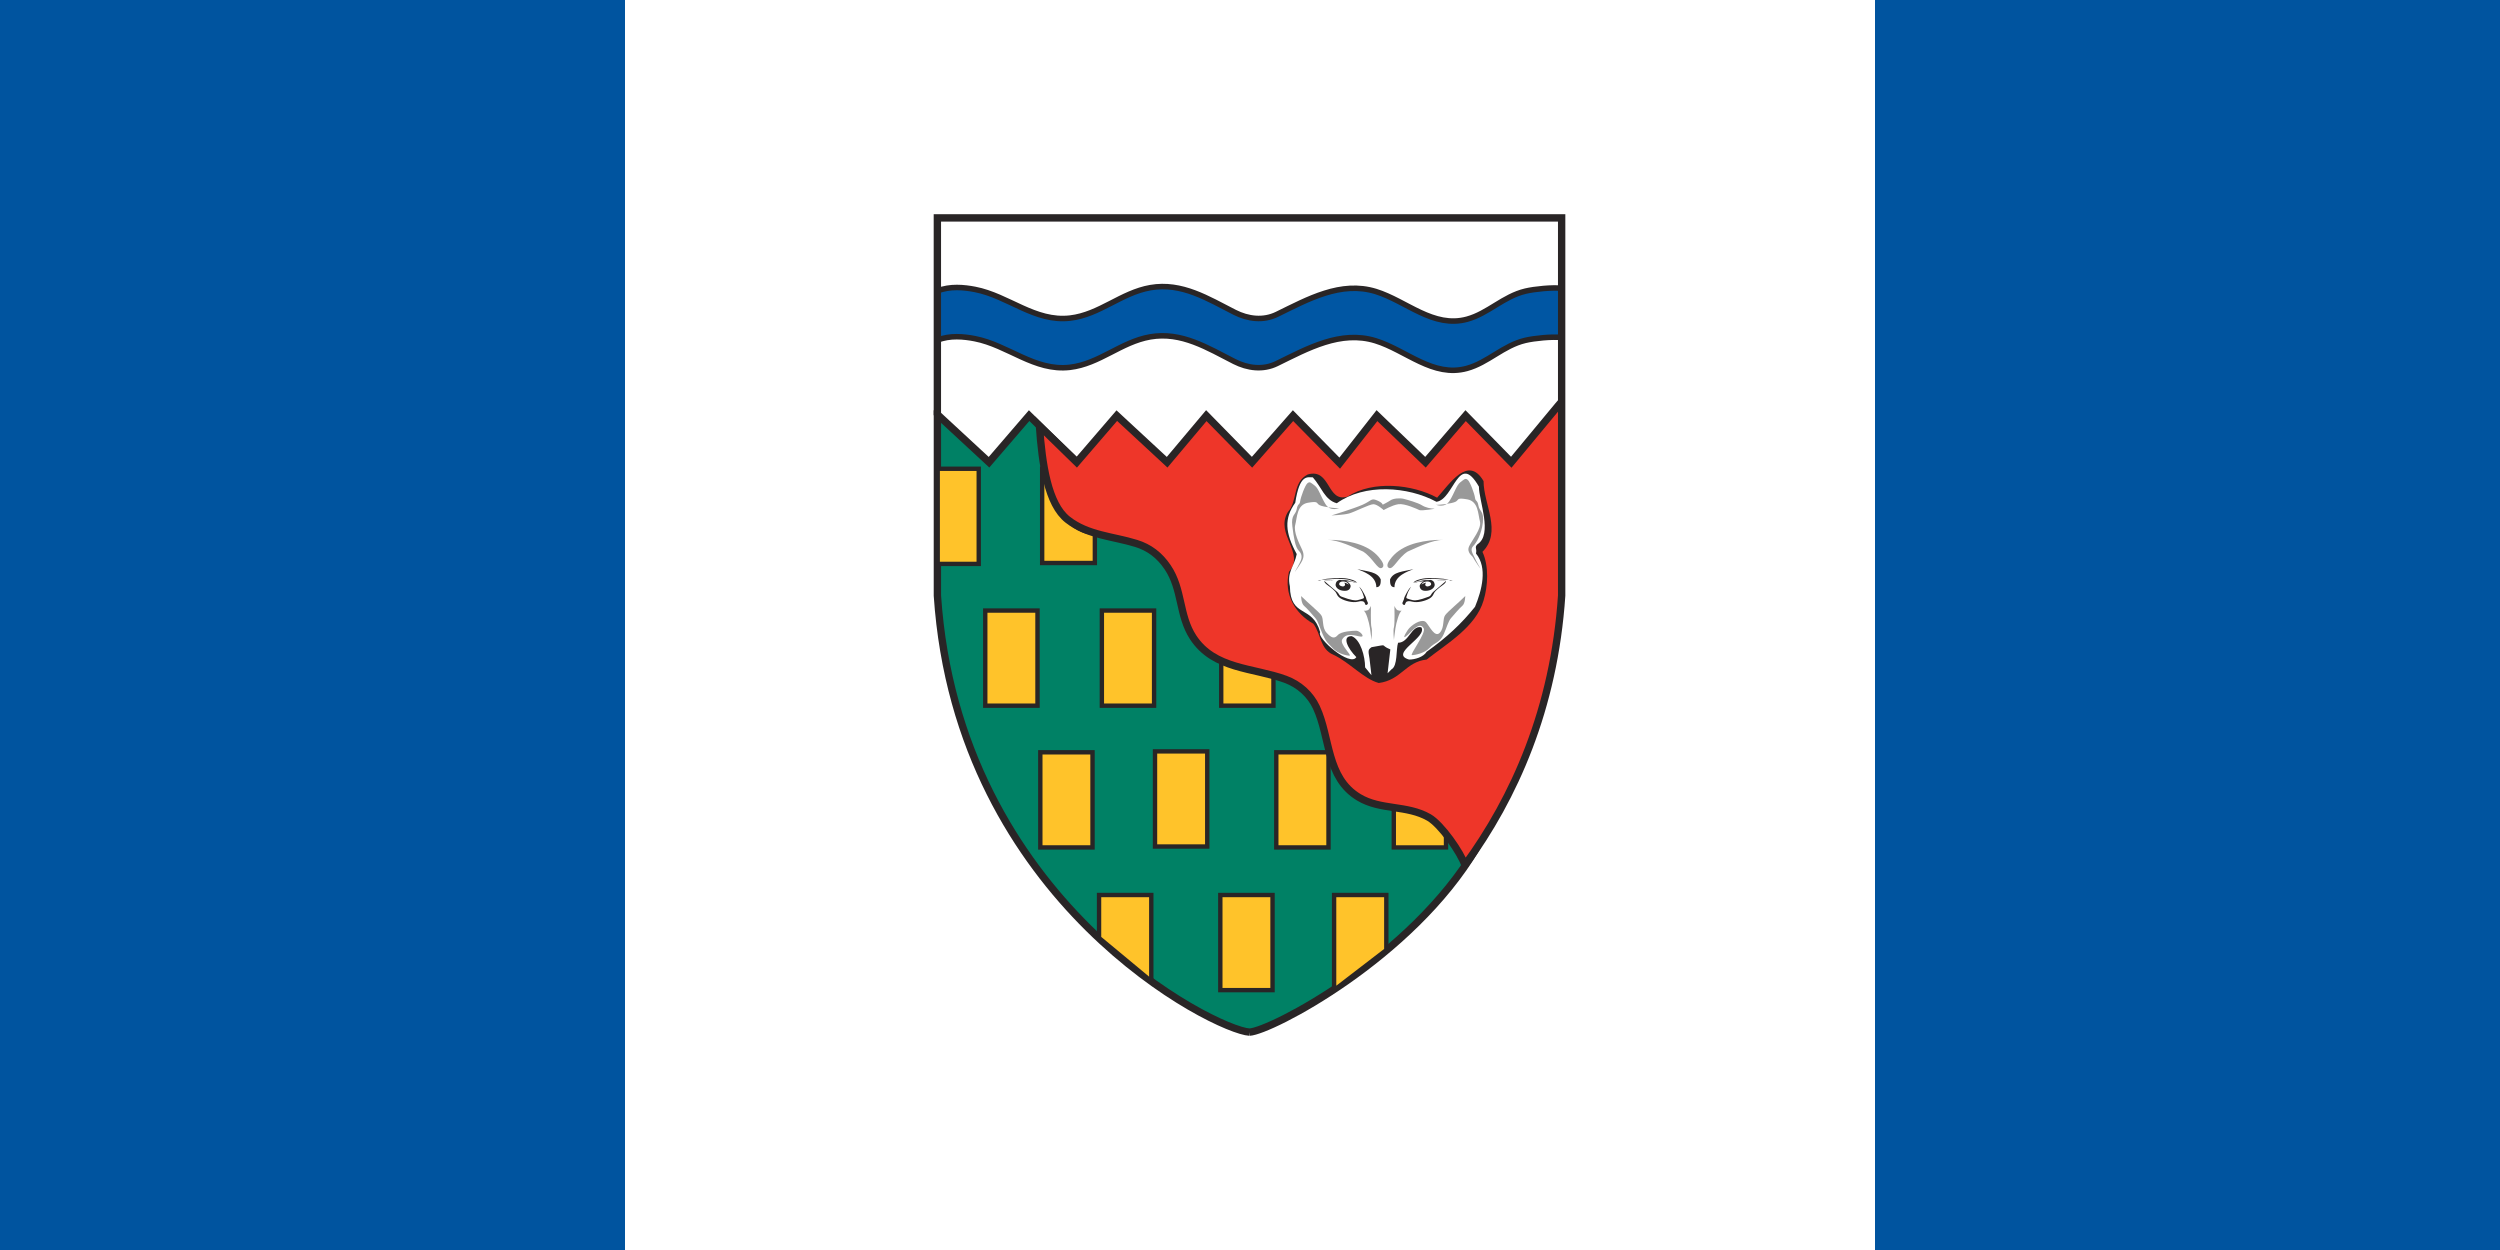 <svg xmlns:svg="http://www.w3.org/2000/svg" xmlns="http://www.w3.org/2000/svg" xmlns:xlink="http://www.w3.org/1999/xlink" width="1200" height="600"><rect width="100%" height="100%" fill="#333333" stroke="none"/><g transform="translate(-422.765,108.036)"><path d="m 422.765,-108.036 1200,0 0,600 -1200,0 0,-600 z" fill="#fff" fill-opacity="1" fill-rule="nonzero" stroke="none"/><path d="m 422.765,-108.036 300,0 0,600 -300,0 0,-600 z" id="a" fill="#00549f" fill-opacity="1" fill-rule="nonzero" stroke="none"/><path d="m 1022.543,387.384 c 16.215,-0.887 139.972,-62.392 149.827,-209.518 l 0,-181.323 -299.654,0 0,181.323 c 9.847,147.126 133.604,208.63 149.827,209.518" fill="#fff" fill-opacity="1" fill-rule="nonzero" stroke="none"/><path d="m 1022.543,387.384 c 10.221,-0.56 77.681,-35.528 108.982,-88.478 L 923.525,98.107 l -6.78,-6.648 -19.259,22.38 -24.178,-22.38 -0.592,-0.179 0,86.586 c 9.847,147.126 133.604,208.63 149.827,209.518" fill="#008165" fill-opacity="1" fill-rule="nonzero" stroke="none"/><path d="m 1022.543,387.384 c 10.221,-0.56 77.681,-35.528 108.982,-88.478 L 923.525,98.107 l -6.78,-6.648 -19.259,22.38 -24.178,-22.38 -0.592,-0.179 0,86.586 c 9.847,147.126 133.604,208.63 149.827,209.518" fill="none" stroke="#292526" stroke-width="3.534" stroke-linecap="butt" stroke-linejoin="miter" stroke-miterlimit="4" stroke-opacity="1" stroke-dasharray="none"/><path d="m 872.693,31.698 0,23.548 c 6.041,-2.46 12.813,-1.72 17.928,-0.74 16.09,3.122 28.701,15.748 45.679,13.778 14.191,-1.643 24.49,-12.175 38.58,-14.627 15.024,-2.608 27.619,5.348 40.401,11.848 6.399,3.246 13.739,4.18 20.302,0.981 14.915,-7.286 30.663,-16.145 47.446,-10.953 14.736,4.562 27.572,17.733 43.834,13.272 10.112,-2.763 17.414,-10.945 28.001,-13.459 4.437,-1.051 12.86,-1.876 17.39,-1.378 l 0.117,0 0,-23.626 c -4.53,-0.498 -12.961,0.327 -17.398,1.378 -10.579,2.514 -17.889,10.696 -27.985,13.459 -16.285,4.453 -29.106,-8.711 -43.842,-13.288 -16.791,-5.184 -32.531,3.682 -47.454,10.968 -6.554,3.199 -13.911,2.273 -20.294,-0.981 -12.79,-6.508 -25.377,-14.456 -40.401,-11.848 -14.09,2.46 -24.396,12.977 -38.587,14.627 -16.97,1.969 -29.596,-10.657 -45.679,-13.771 -5.114,-0.989 -11.996,-1.713 -18.037,0.747 l 0,0.062" fill="#0056a3" fill-opacity="1" fill-rule="nonzero" stroke="none"/><path d="m 872.693,31.698 0,23.548 c 6.041,-2.46 12.813,-1.72 17.928,-0.74 16.09,3.122 28.701,15.748 45.679,13.778 14.191,-1.643 24.49,-12.175 38.58,-14.627 15.024,-2.608 27.619,5.348 40.401,11.848 6.399,3.246 13.739,4.18 20.302,0.981 14.915,-7.286 30.663,-16.145 47.446,-10.953 14.736,4.562 27.572,17.733 43.834,13.272 10.112,-2.763 17.414,-10.945 28.001,-13.459 4.437,-1.051 12.86,-1.876 17.39,-1.378 l 0.117,0 0,-23.626 c -4.53,-0.498 -12.961,0.327 -17.398,1.378 -10.579,2.514 -17.889,10.696 -27.985,13.459 -16.285,4.453 -29.106,-8.711 -43.842,-13.288 -16.791,-5.184 -32.531,3.682 -47.454,10.968 -6.554,3.199 -13.911,2.273 -20.294,-0.981 -12.79,-6.508 -25.377,-14.456 -40.401,-11.848 -14.09,2.46 -24.396,12.977 -38.587,14.627 -16.97,1.969 -29.596,-10.657 -45.679,-13.771 -5.114,-0.989 -11.996,-1.713 -18.037,0.747 l 0,0.062 z" fill="none" stroke="#292526" stroke-width="2.654" stroke-linecap="butt" stroke-linejoin="miter" stroke-miterlimit="4" stroke-opacity="1" stroke-dasharray="none"/><path d="m 895.688,185.028 25.074,0 0,45.663 -25.074,0 0,-45.663 z" fill="#ffc32a" fill-opacity="1" fill-rule="nonzero" stroke="none"/><path d="m 895.688,230.691 25.074,0 0,-45.663 -25.074,0 0,45.663 z" fill="none" stroke="#292526" stroke-width="2.102" stroke-linecap="butt" stroke-linejoin="miter" stroke-miterlimit="4" stroke-opacity="1" stroke-dasharray="none"/><path d="m 951.658,185.028 25.066,0 0,45.663 -25.066,0 0,-45.663 z" fill="#ffc32a" fill-opacity="1" fill-rule="nonzero" stroke="none"/><path d="m 951.658,230.691 25.066,0 0,-45.663 -25.066,0 0,45.663 z" fill="none" stroke="#292526" stroke-width="2.102" stroke-linecap="butt" stroke-linejoin="miter" stroke-miterlimit="4" stroke-opacity="1" stroke-dasharray="none"/><path d="m 922.116,253.079 25.058,0 0,45.663 -25.058,0 0,-45.663 z" fill="#ffc32a" fill-opacity="1" fill-rule="nonzero" stroke="none"/><path d="m 922.116,298.735 25.058,0 0,-45.663 -25.058,0 0,45.663 z" fill="none" stroke="#292526" stroke-width="2.102" stroke-linecap="butt" stroke-linejoin="miter" stroke-miterlimit="4" stroke-opacity="1" stroke-dasharray="none"/><path d="m 977.168,252.628 25.074,0 0,45.663 -25.074,0 0,-45.663 z" fill="#ffc32a" fill-opacity="1" fill-rule="nonzero" stroke="none"/><path d="m 977.168,298.291 25.074,0 0,-45.663 -25.074,0 0,45.663 z" fill="none" stroke="#292526" stroke-width="2.102" stroke-linecap="butt" stroke-linejoin="miter" stroke-miterlimit="4" stroke-opacity="1" stroke-dasharray="none"/><path d="m 1035.38,253.079 25.066,0 0,45.663 -25.066,0 0,-45.663 z" fill="#ffc32a" fill-opacity="1" fill-rule="nonzero" stroke="none"/><path d="m 1035.38,298.735 25.066,0 0,-45.663 -25.066,0 0,45.663 z" fill="none" stroke="#292526" stroke-width="2.102" stroke-linecap="butt" stroke-linejoin="miter" stroke-miterlimit="4" stroke-opacity="1" stroke-dasharray="none"/><path d="m 975.385,362.988 0,-41.421 -25.074,0 0,20.598 25.074,20.823" fill="#ffc32a" fill-opacity="1" fill-rule="nonzero" stroke="none"/><path d="m 975.385,362.988 0,-41.421 -25.074,0 0,20.598 25.074,20.823 z" fill="none" stroke="#292526" stroke-width="2.102" stroke-linecap="butt" stroke-linejoin="miter" stroke-miterlimit="4" stroke-opacity="1" stroke-dasharray="none"/><path d="m 1008.516,321.567 25.066,0 0,45.663 -25.066,0 0,-45.663 z" fill="#ffc32a" fill-opacity="1" fill-rule="nonzero" stroke="none"/><path d="m 1008.516,367.23 25.066,0 0,-45.663 -25.066,0 0,45.663 z" fill="none" stroke="#292526" stroke-width="2.102" stroke-linecap="butt" stroke-linejoin="miter" stroke-miterlimit="4" stroke-opacity="1" stroke-dasharray="none"/><path d="m 1088.197,347.979 0,-26.413 -25.066,0 0,45.663 25.066,-19.251" fill="#ffc32a" fill-opacity="1" fill-rule="nonzero" stroke="none"/><path d="m 1088.197,347.979 0,-26.413 -25.066,0 0,45.663 25.066,-19.251 z" fill="none" stroke="#292526" stroke-width="2.102" stroke-linecap="butt" stroke-linejoin="miter" stroke-miterlimit="4" stroke-opacity="1" stroke-dasharray="none"/><path d="m 1116.851,292.36 0,6.375 -25.066,0 0,-19.251 c 17.344,0.117 25.066,12.875 25.066,12.875" fill="#ffc32a" fill-opacity="1" fill-rule="nonzero" stroke="none"/><path d="m 1116.851,292.36 0,6.375 -25.066,0 0,-19.251 c 17.344,0.117 25.066,12.875 25.066,12.875 z" fill="none" stroke="#292526" stroke-width="2.102" stroke-linecap="butt" stroke-linejoin="miter" stroke-miterlimit="4" stroke-opacity="1" stroke-dasharray="none"/><path d="m 1034.025,216.368 0,14.323 -25.074,0 0,-21.828 c 9.411,3.807 15.452,5.597 25.074,7.504" fill="#ffc32a" fill-opacity="1" fill-rule="nonzero" stroke="none"/><path d="m 1034.025,216.368 0,14.323 -25.074,0 0,-21.828 c 9.411,3.807 15.452,5.597 25.074,7.504 z" fill="none" stroke="#292526" stroke-width="2.102" stroke-linecap="butt" stroke-linejoin="miter" stroke-miterlimit="4" stroke-opacity="1" stroke-dasharray="none"/><path d="m 923.004,116.969 0,45.227 25.292,0 0,-14.44 c 0,0 -18.34,0.849 -24.28,-30.787 l -1.012,0" fill="#ffc32a" fill-opacity="1" fill-rule="nonzero" stroke="none"/><path d="m 923.004,116.969 0,45.227 25.292,0 0,-14.44 c 0,0 -18.34,0.849 -24.28,-30.787 l -1.012,0 z" fill="none" stroke="#292526" stroke-width="2.102" stroke-linecap="butt" stroke-linejoin="miter" stroke-miterlimit="4" stroke-opacity="1" stroke-dasharray="none"/><path d="m 872.864,116.969 19.695,0 0,45.671 -19.695,0 0,-45.671 z" fill="#ffc32a" fill-opacity="1" fill-rule="nonzero" stroke="none"/><path d="m 872.864,162.64 19.695,0 0,-45.671 -19.695,0 0,45.671 z" fill="none" stroke="#292526" stroke-width="2.102" stroke-linecap="butt" stroke-linejoin="miter" stroke-miterlimit="4" stroke-opacity="1" stroke-dasharray="none"/><path d="m 921.673,96.379 17.896,17.46 19.251,-22.38 24.178,22.38 18.799,-22.38 21.936,22.38 19.695,-22.38 22.388,22.832 17.904,-22.832 23.283,22.38 19.251,-22.38 21.936,22.38 24.622,-29.098 -0.444,0 0,93.125 c -3.643,54.366 -22.832,97.048 -46.419,129.291 l 0.086,0.311 c -2.164,-6.399 -11.513,-19.749 -17.398,-23.128 -10.595,-6.08 -23.174,-3.347 -33.605,-9.645 -15.732,-9.466 -13.615,-28.647 -20.419,-43.227 -2.88,-6.189 -8.244,-11.038 -14.837,-13.451 -15.491,-5.667 -34.205,-4.663 -44.325,-20.146 -6.889,-10.548 -5.029,-22.972 -12.214,-33.636 -3.892,-5.768 -8.812,-9.474 -15.133,-11.42 -11.28,-3.495 -23.089,-3.814 -32.796,-11.381 -9.622,-7.496 -12.307,-26.701 -13.638,-45.056" fill="#ee3629" fill-opacity="1" fill-rule="nonzero" stroke="none"/><path d="m 749.594,192.781 0,-88.188 -299.656,0 0,94.719 m 299.656,-6.531 -1.688,1.969 -22.5,27.125 L 703.5,199.5 684.219,221.875 660.938,199.5 643.062,222.312 620.656,199.5 l -19.688,22.375 -21.938,-22.375 -18.812,22.375 -24.156,-22.375 -19.25,22.375 -17.906,-17.469 c 1.331,18.356 4.003,37.566 13.625,45.062 9.707,7.566 21.533,7.88 32.812,11.375 6.321,1.946 11.233,5.669 15.125,11.438 7.185,10.665 5.33,23.077 12.219,33.625 10.12,15.483 28.822,14.489 44.312,20.156 6.593,2.413 11.963,7.249 14.844,13.438 6.804,14.58 4.674,33.753 20.406,43.219 10.431,6.298 23.03,3.577 33.625,9.656 5.885,3.378 15.242,16.726 17.406,23.125 l -0.094,-0.312 c 23.587,-32.243 42.763,-74.915 46.406,-129.281 l 0,-93.125 z" transform="translate(422.765,-108.036)" fill="none" stroke="#292526" stroke-width="3.534" stroke-linecap="butt" stroke-linejoin="miter" stroke-miterlimit="4" stroke-opacity="1" stroke-dasharray="none"/><path d="m 1134.874,122.884 c 0,11.144 9.023,24.41 -0.53,33.963 3.182,6.901 2.652,16.448 0.53,23.349 -3.713,12.735 -17.832,20.84 -27.308,28.355 -10.084,1.061 -12.192,9.844 -22.981,11.254 -7.361,-2.005 -13.919,-9.889 -21.881,-13.602 -6.371,-2.658 -5.841,-10.084 -9.553,-14.863 -8.492,-4.773 -14.327,-13.796 -11.675,-24.94 7.962,-9.023 -6.901,-18.039 -0.53,-28.66 4.773,-5.304 2.121,-14.326 9.553,-18.039 11.144,-3.189 9.023,13.796 19.106,10.614 12.198,-7.962 31.305,-5.841 42.98,0.53 5.841,-6.371 14.857,-20.697 22.289,-7.962" fill="#292526" fill-opacity="1" fill-rule="nonzero" stroke="none"/><path d="m 1132.649,125.548 c 0,6.901 6.727,22.89 -0.698,27.67 -1.591,1.591 -0.174,1.798 -0.705,4.45 5.627,6.804 2.814,17.586 -0.472,25.561 -6.364,7.962 -13.596,14.766 -23.207,21.571 -1.591,2.652 -5.789,3.751 -8.441,3.751 -9.851,-2.814 9.042,-10.717 5.86,-15.497 -4.773,-1.061 -5.834,7.432 -11.144,7.432 -1.061,3.182 -0.11,11.112 -3.156,12.755 l -1.876,1.876 1.319,-11.448 c -5.614,-2.238 -0.207,-2.529 -9.023,-1.061 -1.675,1.255 -1.675,1.488 -0.977,5.472 l 0.938,7.975 -3.046,-3.751 c 0,-5.31 -2.219,-13.408 -6.468,-14.999 -4.935,0 -1.74,6.086 2.251,10.071 -2.814,4.929 -19.229,-9.139 -17.354,-11.953 -3.751,-13.369 -14.301,-6.565 -14.534,-22.043 -1.591,-6.895 2.219,-9.637 3.279,-15.471 -5.627,-10.316 -6.093,-17.121 -0.705,-24.624 2.115,-13.828 5.789,-12.192 8.441,-12.192 4.25,4.78 5.66,10.834 11.494,12.431 13.266,-9.553 34.034,-8.137 47.831,-0.705 8.492,-1.061 10.549,-24.384 20.393,-7.27" fill="#fff" fill-opacity="1" fill-rule="nonzero" stroke="none"/><path d="m 1085.995,164.589 c -1.992,0.938 -4.224,-4.806 -8.913,-7.859 -4.773,-2.121 -11.804,-5.627 -17.114,-5.627 l 3.337,0.032 c 8.492,0.53 17.515,2.652 22.289,9.553 0,0 2.393,2.962 0.401,3.9" fill="#999" fill-opacity="1" fill-rule="nonzero" stroke="none"/><path d="m 1085.523,170.113 c 0,1.591 0,3.719 -2.122,3.719 0.016,-5.608 -6.474,-7.593 -9.133,-8.661 5.161,1.177 9.663,1.229 11.254,4.942" fill="#292526" fill-opacity="1" fill-rule="nonzero" stroke="none"/><path d="m 1089.508,164.589 c 1.999,0.938 4.224,-4.806 8.913,-7.859 4.78,-2.121 11.81,-5.627 17.114,-5.627 l -3.337,0.032 c -8.492,0.53 -17.515,2.652 -22.289,9.553 0,0 -2.387,2.962 -0.401,3.9" fill="#999" fill-opacity="1" fill-rule="nonzero" stroke="none"/><path d="m 1089.986,170.113 c 0,1.591 0,3.719 2.122,3.719 -0.016,-5.608 6.474,-7.593 9.126,-8.661 -5.161,1.177 -9.663,1.229 -11.248,4.942" fill="#292526" fill-opacity="1" fill-rule="nonzero" stroke="none"/><path d="m 1065.596,135.865 c 0,0 -4.224,1.876 -6.565,-1.876 -2.348,-3.751 -3.286,-7.503 -5.162,-8.906 -1.876,-1.41 -2.341,-2.115 -3.512,-1.177 -1.177,0.938 -3.286,6.804 -3.518,8.68 -0.233,1.876 -1.171,0.938 -1.643,3.751 -0.466,2.814 -2.814,2.574 -2.109,8.201 0.705,5.627 1.403,10.084 3.046,11.726 1.643,1.643 1.643,3.279 0.938,4.922 -0.705,1.643 -2.341,4.456 -2.341,4.456 l -0.472,0.938 c 0,0 3.286,-4.689 3.518,-5.394 0.233,-0.705 1.404,-2.341 0,-5.394 -1.41,-3.046 -4.224,-8.441 -3.286,-11.953 0.938,-3.519 0.705,-9.618 6.099,-10.556 5.394,-0.938 3.751,0.24 5.627,1.177 1.876,0.938 8.441,1.636 9.379,1.404" fill="#999" fill-opacity="1" fill-rule="nonzero" stroke="none"/><path d="m 1112.016,134.222 c 0,0 4.224,1.876 6.565,-1.876 2.348,-3.751 3.286,-7.503 5.161,-8.906 1.876,-1.41 2.341,-2.109 3.519,-1.171 1.171,0.938 3.279,6.798 3.512,8.673 0.239,1.876 1.177,0.938 1.643,3.751 0.472,2.814 2.814,2.581 2.109,8.208 -0.698,5.627 -3.046,9.611 -4.689,11.254 -1.636,1.636 0,3.751 0.705,5.388 0.705,1.643 2.348,4.456 2.348,4.456 l 0.466,0.938 c 0,0 -3.279,-4.689 -3.518,-5.394 -0.233,-0.698 -3.279,-2.341 -1.876,-5.388 1.41,-3.053 6.099,-8.441 5.161,-11.959 -0.938,-3.519 -0.705,-9.611 -6.099,-10.549 -5.388,-0.938 -3.751,0.233 -5.627,1.171 -1.876,0.938 -8.441,1.643 -9.379,1.404" fill="#999" fill-opacity="1" fill-rule="nonzero" stroke="none"/><path d="m 1047.304,178.068 c 3.519,3.519 8.208,7.27 9.618,9.146 1.403,1.876 0.233,5.86 2.574,8.441 2.348,2.581 3.751,3.046 5.394,1.171 1.643,-1.876 7.27,-2.109 8.913,-2.109 1.636,0 4.45,3.046 2.109,2.814 -2.348,-0.233 -6.798,-2.348 -8.913,1.404 -1.281,2.29 4.929,7.742 3.519,7.742 -1.403,0 -5.627,-0.938 -7.968,-3.519 -2.348,-2.581 -3.053,-2.581 -4.929,-6.798 -1.52,-3.428 -2.109,-6.099 -3.512,-7.742 -1.41,-1.636 -3.991,-4.689 -5.394,-5.86 -1.41,-1.171 -1.41,-4.689 -1.41,-4.689" fill="#999" fill-opacity="1" fill-rule="nonzero" stroke="none"/><path d="m 1126.084,178.068 c -3.512,3.519 -8.201,7.27 -9.611,9.146 -1.403,1.876 -0.233,5.86 -2.581,8.441 -2.341,2.581 -4.922,-3.046 -6.565,-4.922 -1.636,-1.876 -5.627,0.233 -7.968,2.574 -1.158,1.164 -3.784,5.608 -1.876,4.224 2.581,-1.876 6.565,-7.736 8.674,-3.984 1.287,2.283 -7.031,12.891 -5.627,12.891 1.41,0 6.099,-0.938 8.441,-3.512 2.348,-2.581 4.922,-2.348 6.798,-6.565 1.526,-3.428 2.115,-6.099 3.519,-7.742 1.41,-1.636 3.984,-4.689 5.394,-5.86 1.404,-1.171 1.404,-4.689 1.404,-4.689" fill="#999" fill-opacity="1" fill-rule="nonzero" stroke="none"/><path d="m 1077.315,185.105 c 0,0 1.876,0.233 2.581,-0.705 0.705,-0.938 0.938,-1.643 0.938,-1.643 0,0 -0.233,8.913 0.233,10.316 0.472,1.41 0,6.099 0,6.099 0,0 -0.233,-2.581 -0.699,-5.627 -0.472,-3.053 -1.876,-7.975 -3.053,-8.441" fill="#999" fill-opacity="1" fill-rule="nonzero" stroke="none"/><path d="m 1095.607,185.105 c 0,0 -1.876,0.233 -2.581,-0.705 -0.705,-0.938 -0.938,-1.643 -0.938,-1.643 0,0 0.233,8.913 -0.233,10.316 -0.472,1.41 0,6.099 0,6.099 0,0 0.233,-2.581 0.705,-5.627 0.466,-3.053 1.876,-7.975 3.046,-8.441" fill="#999" fill-opacity="1" fill-rule="nonzero" stroke="none"/><path d="m 1061.844,139.383 c 0,0 10.782,-3.286 15.006,-5.161 4.217,-1.876 3.984,-3.279 6.798,-2.109 2.814,1.171 2.814,2.109 2.814,2.109 0,0 2.348,-1.171 3.751,-2.109 1.41,-0.938 4.456,-1.171 6.332,-0.705 1.876,0.472 6.798,1.876 8.674,3.053 1.876,1.171 4.223,1.636 5.86,1.636 1.643,0 -6.093,1.177 -7.031,0.705 -0.938,-0.466 -7.037,-3.279 -10.084,-2.814 -3.046,0.472 -7.031,2.814 -7.031,2.814 0,0 -3.053,-2.814 -4.929,-2.814 -1.876,0 -9.139,3.751 -11.72,4.456 -2.581,0.705 -8.441,0.938 -8.441,0.938" fill="#999" fill-opacity="1" fill-rule="nonzero" stroke="none"/><path d="m 1063.054,170.475 c 0,0 -8.027,-1.119 -2.781,2.555 1.72,1.203 2.995,2.387 3.57,3.098 0.576,0.712 0.666,2.044 2.484,3.124 1.817,1.08 5.718,2.218 8.298,1.514 1.468,-0.401 2.581,-0.35 3.046,0.35 0.466,0.705 0.317,1.242 0.789,1.242 0.466,0 1.087,-0.537 0.854,-1.119 -0.239,-0.589 -0.472,-1.061 -0.705,-1.643 -0.233,-0.589 0.349,0 -1.171,-2.814 -1.526,-2.814 -1.876,-2.697 -2.232,-3.169 -0.349,-0.466 1.526,2.348 1.759,3.402 0.239,1.054 0.938,1.876 0.117,2.225 -0.821,0.356 -1.876,0.589 -2.814,0.821 -0.938,0.239 -2.975,0.062 -7.529,-1.682 -1.326,-0.504 -1.061,-1.287 -2.07,-2.206 -1.016,-0.918 -4.929,-4.088 -5.821,-4.98 -0.899,-0.899 2.18,-0.764 4.204,-0.718" fill="#292526" fill-opacity="1" fill-rule="nonzero" stroke="none"/><path d="m 1056.43,170.708 c -0.35,0.023 1.197,-0.679 3.176,-0.925 1.979,-0.239 4.599,-0.33 6.048,-0.343 2.27,-0.023 3.163,0.054 5.149,0.543 2.503,0.621 2.749,1.171 3.266,1.546 0,0 -1.636,-0.142 -2.413,-0.42 -0.783,-0.272 -3.059,-0.847 -4.049,-0.686 -0.99,0.162 -1.611,-0.317 -2.277,0.023 -0.666,0.343 -1.197,0.602 -1.449,1.863 -0.252,1.268 0.996,2.827 3.318,3.169 2.898,0.427 3.628,-0.828 3.855,-1.979 0.233,-1.151 -1.63,-2.594 -2.691,-2.691 0,0 0.666,0.252 1.979,0.278 1.313,0.016 2.529,0.563 3.124,0.498 0.602,-0.054 0.828,0.054 0.828,0.054 0,0 -3.454,-1.248 -4.262,-1.41 -6.035,-1.203 -18.485,0.834 -13.602,0.473" fill="#292526" fill-opacity="1" fill-rule="nonzero" stroke="none"/><path d="m 1070.253,172.745 c 0,0 -0.44,-1.404 -2.186,-1.63 -1.746,-0.233 -2.484,0.459 -2.503,1.171 -0.023,0.718 0.757,0.99 1.565,1.151 0.802,0.156 1.423,-0.556 1.261,-0.944 -0.162,-0.395 -0.297,-0.899 -0.297,-0.899 0,0 2.025,0.647 2.16,1.151" fill="#fff" fill-opacity="1" fill-rule="nonzero" stroke="none"/><path d="m 1112.217,170.475 c 0,0 8.027,-1.119 2.781,2.555 -1.72,1.203 -2.995,2.387 -3.57,3.098 -0.576,0.712 -0.666,2.044 -2.484,3.124 -1.817,1.08 -5.718,2.218 -8.292,1.514 -1.475,-0.401 -2.581,-0.35 -3.053,0.35 -0.466,0.705 -0.317,1.242 -0.783,1.242 -0.472,0 -1.093,-0.537 -0.854,-1.119 0.233,-0.589 0.466,-1.061 0.698,-1.643 0.233,-0.589 -0.349,0 1.171,-2.814 1.526,-2.814 1.876,-2.697 2.232,-3.169 0.349,-0.466 -1.526,2.348 -1.759,3.402 -0.233,1.054 -0.938,1.876 -0.117,2.225 0.822,0.356 1.876,0.589 2.814,0.821 0.938,0.239 2.975,0.062 7.529,-1.682 1.326,-0.504 1.061,-1.287 2.076,-2.206 1.009,-0.918 4.916,-4.088 5.815,-4.98 0.899,-0.899 -2.18,-0.764 -4.204,-0.718" fill="#292526" fill-opacity="1" fill-rule="nonzero" stroke="none"/><path d="m 1118.84,170.708 c 0.349,0.023 -1.197,-0.679 -3.169,-0.925 -1.986,-0.239 -4.605,-0.33 -6.048,-0.343 -2.277,-0.023 -3.163,0.054 -5.155,0.543 -2.503,0.621 -2.749,1.171 -3.26,1.546 0,0 1.63,-0.142 2.413,-0.42 0.776,-0.272 3.059,-0.847 4.043,-0.686 0.99,0.162 1.611,-0.317 2.277,0.023 0.666,0.343 1.196,0.602 1.449,1.863 0.252,1.268 -0.99,2.827 -3.312,3.169 -2.904,0.427 -3.635,-0.828 -3.861,-1.979 -0.233,-1.151 1.63,-2.594 2.691,-2.691 0,0 -0.666,0.252 -1.979,0.278 -1.306,0.016 -2.529,0.563 -3.124,0.498 -0.595,-0.054 -0.828,0.054 -0.828,0.054 0,0 3.454,-1.248 4.262,-1.41 6.035,-1.203 18.485,0.834 13.602,0.473" fill="#292526" fill-opacity="1" fill-rule="nonzero" stroke="none"/><path d="m 1105.018,172.745 c 0,0 0.44,-1.404 2.186,-1.63 1.746,-0.233 2.484,0.459 2.503,1.171 0.023,0.718 -0.757,0.99 -1.565,1.151 -0.802,0.156 -1.423,-0.556 -1.261,-0.944 0.162,-0.395 0.304,-0.899 0.304,-0.899 0,0 -2.024,0.647 -2.167,1.151" fill="#fff" fill-opacity="1" fill-rule="nonzero" stroke="none"/><use transform="translate(900,0)" width="1200" height="600" xlink:href="#a"/></g></svg>